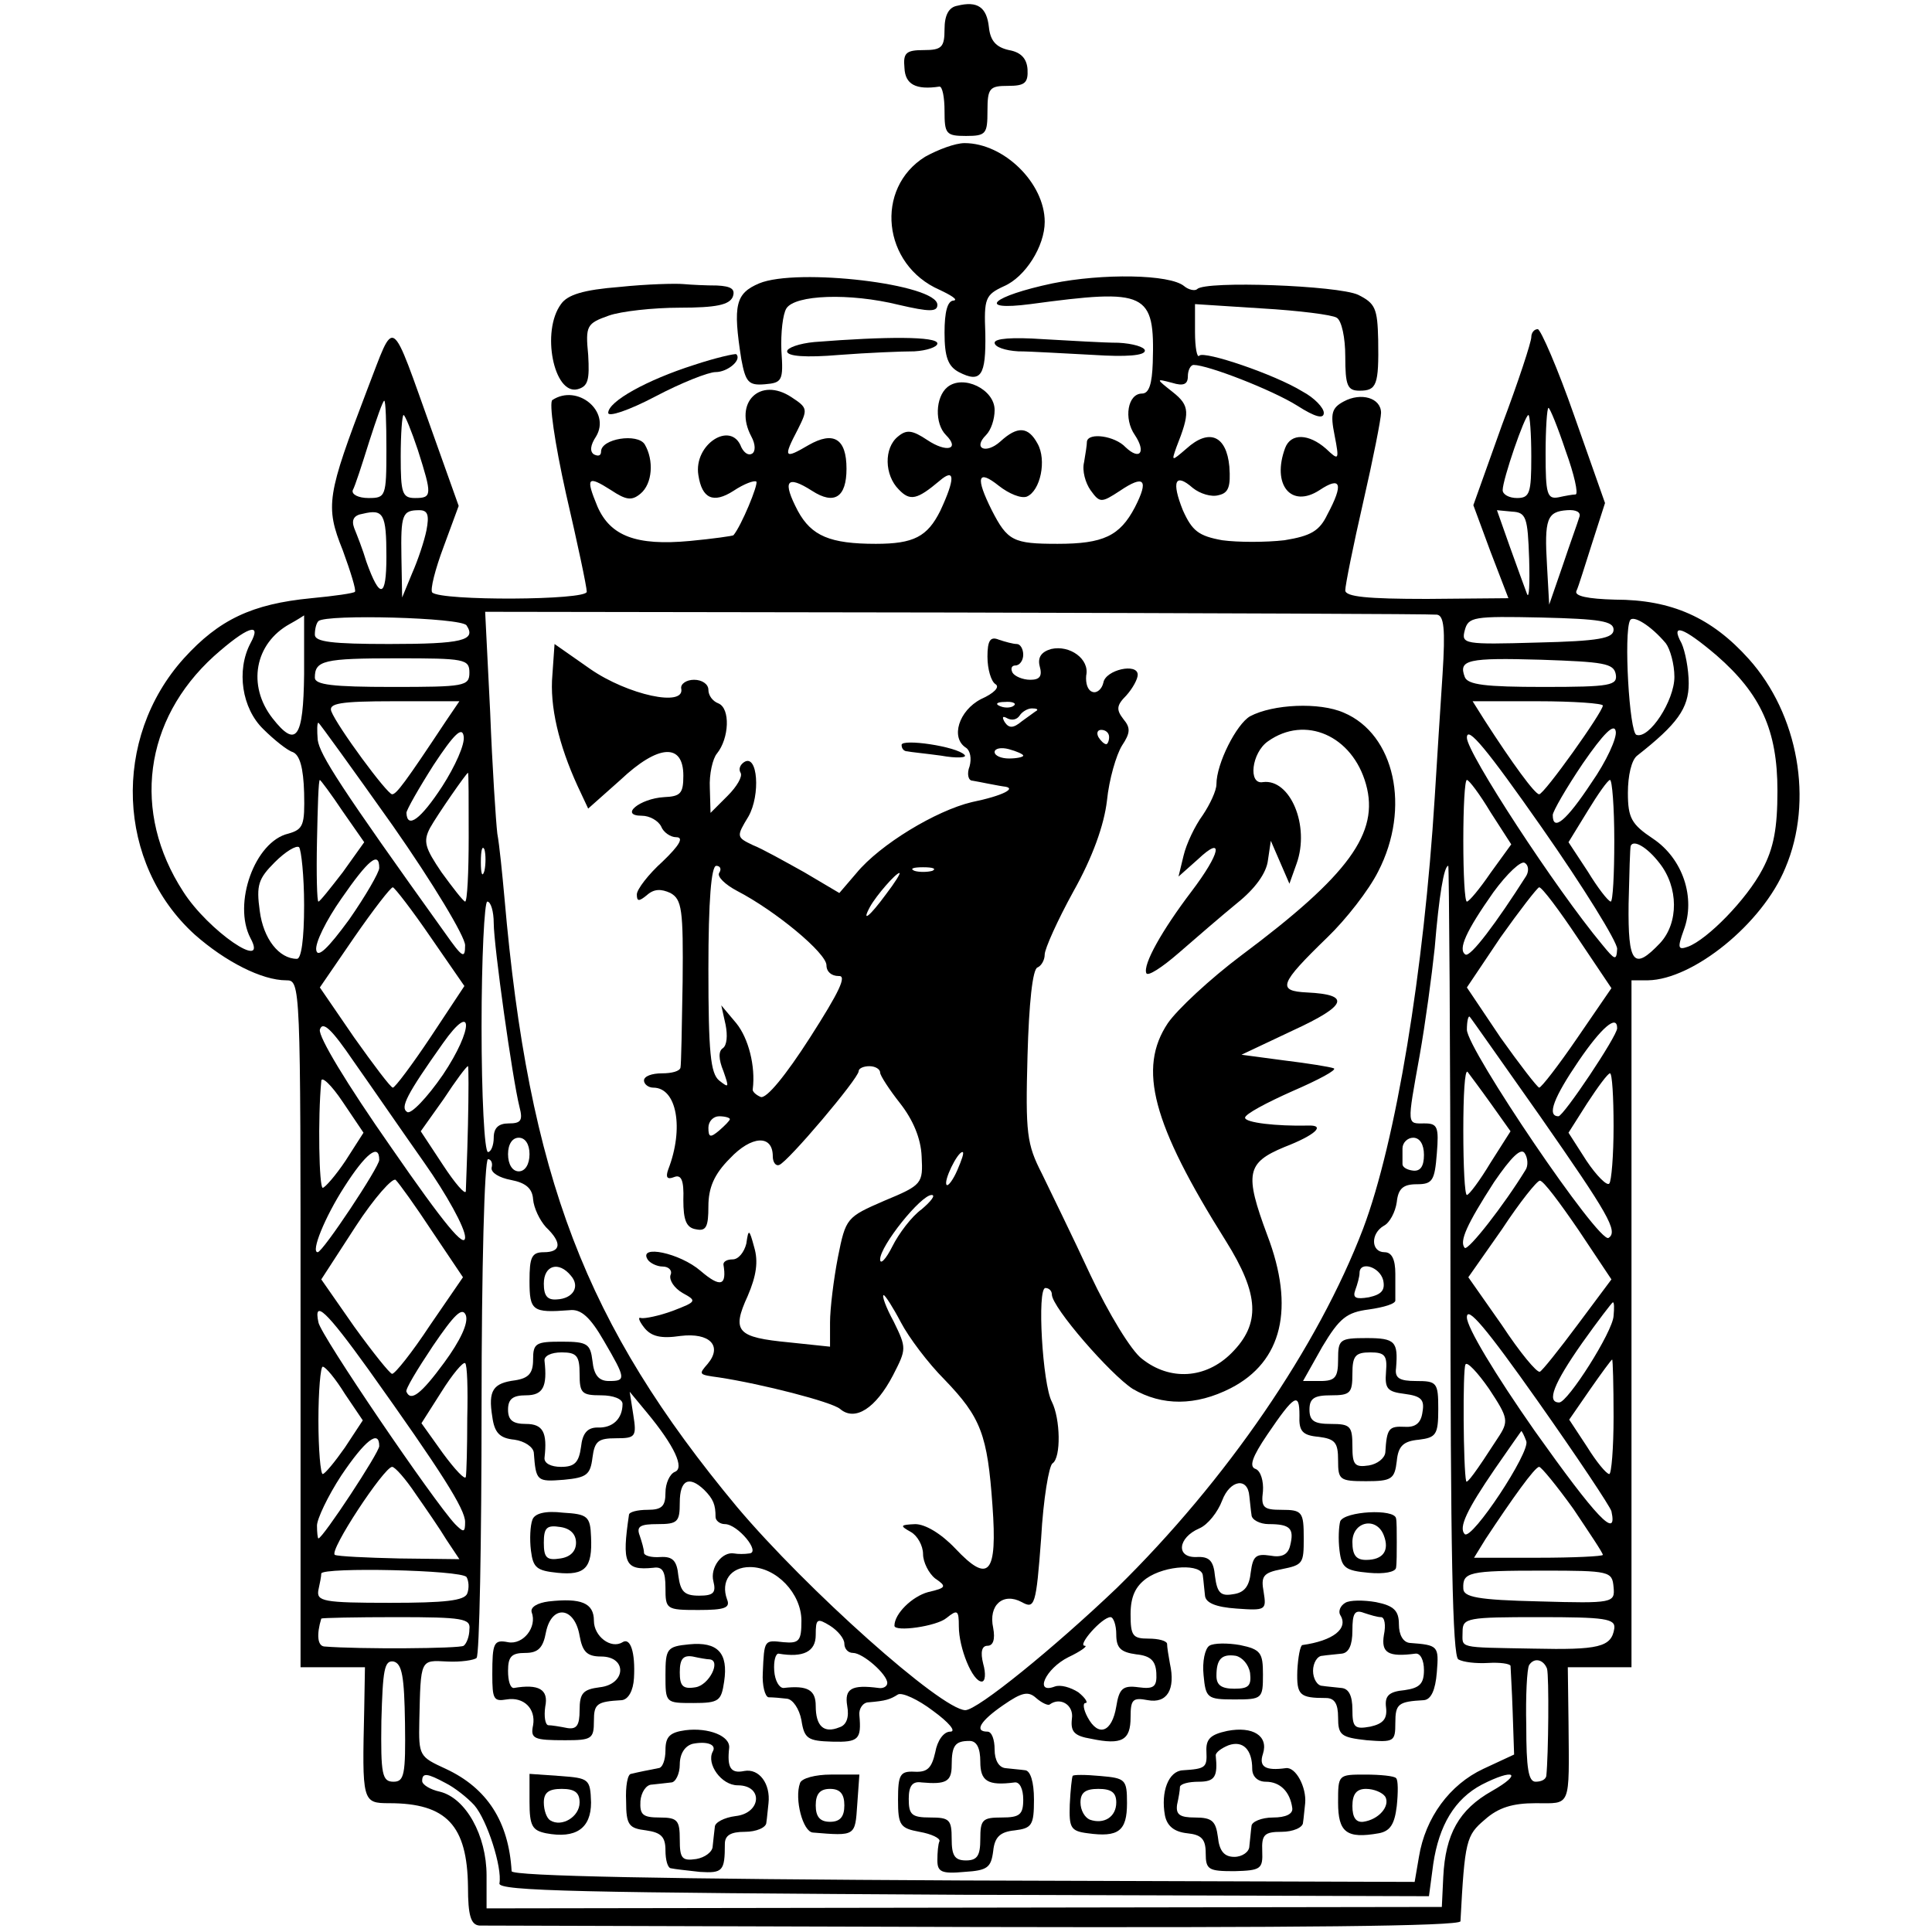 <?xml version="1.0" standalone="no"?>
<!DOCTYPE svg PUBLIC "-//W3C//DTD SVG 20010904//EN"
 "http://www.w3.org/TR/2001/REC-SVG-20010904/DTD/svg10.dtd">
<svg version="1.0" xmlns="http://www.w3.org/2000/svg"
 width="270pt" height="270pt" viewBox="0 0 270 270"
 preserveAspectRatio="xMidYMid meet">
<g transform="translate(0,270) scale(0.1,-0.1)"
fill="#000000" stroke="none">
<path d="M1338 2692 c-12 -2 -18 -13 -18 -33 0 -25 -4 -29 -29 -29 -25 0 -29
-4 -27 -25 1 -23 16 -31 49 -26 4 0 7 -15 7 -34 0 -32 2 -35 30 -35 28 0 30 3
30 35 0 32 3 35 29 35 23 0 28 4 27 23 -1 15 -9 24 -26 27 -18 4 -26 13 -28
32 -3 28 -16 37 -44 30z"/>
<path d="M1293 2481 c-71 -44 -60 -151 20 -186 17 -8 26 -14 20 -15 -9 0 -13
-16 -13 -45 0 -34 5 -47 20 -55 31 -16 38 -5 37 54 -2 49 0 54 26 66 30 13 57
56 57 90 0 54 -57 110 -112 110 -13 0 -37 -9 -55 -19z"/>
<path d="M1061 2304 c-33 -14 -37 -30 -25 -106 6 -32 10 -37 33 -35 24 2 26 5
23 47 -1 25 2 51 7 59 12 19 88 22 157 5 43 -10 54 -10 54 0 0 29 -196 52
-249 30z"/>
<path d="M1471 2304 c-85 -18 -108 -39 -31 -29 163 22 174 17 171 -82 -1 -29
-5 -43 -15 -43 -20 0 -26 -35 -10 -58 16 -24 7 -36 -13 -17 -15 16 -52 21 -54
8 0 -5 -2 -17 -4 -29 -3 -12 2 -29 9 -39 13 -18 15 -18 41 -1 34 23 41 16 21
-23 -21 -40 -44 -51 -108 -51 -62 0 -70 4 -92 47 -23 46 -20 58 10 34 14 -11
31 -18 39 -15 19 8 28 51 15 74 -13 24 -28 25 -52 3 -20 -18 -39 -10 -20 9 7
7 12 22 12 35 0 29 -44 50 -66 32 -17 -14 -18 -51 -2 -67 20 -20 1 -25 -26 -7
-21 14 -29 15 -41 5 -20 -16 -19 -54 1 -74 16 -17 26 -14 57 12 22 19 22 3 1
-42 -18 -36 -37 -46 -90 -46 -64 0 -90 11 -109 46 -22 42 -16 51 20 28 31 -20
48 -9 48 31 0 42 -18 53 -53 33 -34 -20 -36 -18 -15 22 14 28 14 30 -9 45 -44
29 -81 -8 -56 -55 6 -11 6 -21 1 -24 -5 -3 -11 1 -15 9 -14 38 -67 4 -60 -39
5 -33 21 -40 49 -22 15 10 29 15 32 13 3 -4 -21 -62 -32 -75 -1 -1 -29 -5 -61
-8 -75 -7 -111 7 -129 48 -17 41 -14 44 19 23 21 -14 29 -15 41 -5 17 14 19
47 6 69 -10 16 -61 8 -61 -10 0 -6 -4 -7 -10 -4 -6 4 -5 13 3 25 21 35 -26 74
-61 51 -5 -3 3 -59 19 -131 16 -69 29 -130 29 -137 0 -12 -203 -13 -216 -1 -3
4 4 32 16 64 l21 57 -36 101 c-61 170 -52 164 -92 61 -56 -147 -59 -162 -34
-224 11 -30 19 -56 17 -58 -1 -2 -29 -6 -61 -9 -83 -8 -129 -30 -178 -84 -101
-112 -94 -287 15 -386 43 -38 94 -64 128 -64 20 0 20 -4 20 -480 l0 -480 45 0
45 0 -1 -58 c-3 -130 -3 -132 35 -132 80 0 109 -31 110 -117 0 -40 4 -53 16
-54 8 0 320 -1 693 -2 445 -1 677 1 678 8 6 113 8 120 34 142 19 17 39 23 71
23 50 0 47 -8 46 113 l-1 77 45 0 44 0 0 480 0 480 23 0 c63 1 160 79 192 157
40 94 18 215 -51 292 -52 58 -108 83 -187 83 -38 1 -57 5 -54 12 3 6 12 36 22
67 l18 56 -43 122 c-23 66 -47 121 -51 121 -5 0 -9 -5 -9 -11 0 -7 -18 -62
-41 -123 l-40 -112 24 -65 25 -65 -114 -1 c-83 0 -114 3 -114 12 0 7 11 62 25
123 14 61 25 117 25 125 0 21 -28 29 -52 16 -17 -9 -19 -17 -13 -47 7 -36 6
-36 -12 -19 -24 21 -49 22 -57 1 -19 -51 8 -85 48 -59 30 20 34 9 11 -34 -11
-23 -23 -30 -60 -36 -26 -3 -65 -3 -87 0 -33 6 -42 13 -55 42 -16 40 -11 53
14 31 10 -8 26 -13 36 -10 14 3 17 12 15 40 -4 43 -28 54 -60 25 -21 -18 -21
-18 -14 2 19 48 19 58 -5 77 -24 19 -24 19 -1 13 16 -5 22 -2 22 9 0 9 4 16 8
16 20 0 110 -35 145 -57 25 -16 37 -19 37 -10 0 7 -13 21 -30 30 -39 24 -137
57 -144 50 -3 -4 -6 11 -6 33 l0 39 93 -6 c52 -3 99 -9 105 -13 7 -4 12 -28
12 -54 0 -41 3 -48 20 -48 24 0 27 8 26 71 -1 44 -4 51 -28 63 -28 13 -213 20
-225 8 -3 -3 -12 -1 -18 4 -20 17 -115 18 -184 4z m-931 -232 c0 -66 -1 -68
-25 -68 -14 0 -24 5 -22 11 3 5 13 36 23 68 10 31 19 57 21 57 2 0 3 -31 3
-68z m1648 -2 c12 -33 18 -60 14 -61 -4 0 -15 -2 -24 -4 -16 -3 -18 5 -18 61
0 35 2 64 4 64 2 0 13 -27 24 -60z m-1604 1 c20 -63 20 -67 -4 -67 -18 0 -20
7 -20 58 0 32 2 58 4 58 2 0 11 -22 20 -49z m1556 -9 c0 -51 -2 -58 -20 -58
-11 0 -20 5 -20 11 0 15 31 105 36 105 2 0 4 -26 4 -58z m-1600 -140 c0 -58
-9 -60 -28 -7 -5 17 -13 37 -17 47 -4 11 -1 18 12 20 29 7 33 0 33 -60z m56
37 c-3 -15 -12 -42 -20 -60 l-14 -34 -1 56 c-1 60 1 66 25 66 12 0 14 -7 10
-28z m1541 -40 c1 -35 0 -57 -3 -49 -3 8 -14 38 -24 66 l-18 51 21 -2 c20 -1
22 -8 24 -66z m70 58 c-2 -7 -13 -37 -23 -67 l-19 -55 -3 54 c-4 66 0 76 28
78 13 1 20 -3 17 -10z m-199 -136 c10 -1 12 -20 8 -83 -3 -46 -8 -123 -11
-173 -15 -241 -54 -480 -100 -602 -63 -165 -191 -352 -344 -502 -88 -84 -195
-171 -212 -171 -34 1 -222 169 -319 284 -212 255 -291 461 -325 851 -3 33 -7
74 -10 90 -2 17 -7 93 -10 170 l-7 140 658 -1 c363 -1 665 -2 672 -3z m-1583
-83 c-1 -90 -11 -104 -44 -62 -36 46 -25 105 24 132 11 6 20 12 20 12 0 0 0
-37 0 -82z m227 68 c14 -21 -6 -26 -108 -26 -80 0 -104 3 -104 13 0 8 2 16 5
19 11 10 200 5 207 -6z m1603 -6 c0 -12 -20 -16 -107 -18 -102 -3 -106 -2
-101 17 5 19 12 20 107 18 82 -2 101 -5 101 -17z m73 -19 c6 -8 12 -29 12 -47
0 -33 -35 -87 -53 -81 -10 3 -18 143 -9 160 4 8 29 -7 50 -32z m-1978 0 c-20
-38 -12 -91 18 -120 15 -15 34 -30 41 -32 10 -4 15 -22 16 -57 1 -45 -1 -51
-22 -57 -47 -11 -78 -98 -53 -146 26 -48 -59 10 -94 65 -72 111 -55 240 43
329 46 41 68 49 51 18z m2049 -17 c62 -54 85 -105 85 -189 0 -52 -5 -80 -21
-110 -22 -42 -77 -98 -104 -108 -14 -5 -15 -2 -6 23 17 45 -1 100 -43 128 -30
20 -35 29 -35 64 0 24 5 46 13 52 56 44 72 66 72 101 0 20 -5 45 -10 56 -16
29 2 23 49 -17z m-1743 -24 c0 -19 -7 -20 -108 -20 -83 0 -108 3 -108 13 0 24
12 27 115 27 94 0 101 -1 101 -20z m1602 -2 c3 -16 -7 -18 -101 -18 -81 0
-106 3 -110 14 -9 24 4 27 107 24 87 -3 101 -5 104 -20z m-1635 -66 c-57 -86
-69 -102 -75 -102 -7 0 -77 95 -85 116 -4 11 12 14 87 14 l92 0 -19 -28z
m1617 22 c0 -9 -82 -124 -89 -124 -6 0 -38 44 -76 103 l-17 27 91 0 c50 0 91
-3 91 -6z m-1691 -168 c56 -80 101 -155 101 -167 0 -20 -4 -17 -28 17 -147
205 -175 249 -178 270 -1 13 -1 24 1 24 1 0 48 -65 104 -144z m69 55 c-30 -46
-49 -60 -50 -37 0 4 17 34 38 67 29 44 40 54 42 40 2 -11 -12 -42 -30 -70z
m1642 -227 c-1 -17 -3 -16 -21 6 -65 78 -189 268 -189 289 0 18 28 -16 105
-126 58 -83 105 -159 105 -169z m-36 232 c-35 -53 -54 -69 -54 -45 0 5 19 38
42 72 29 42 44 57 46 45 2 -9 -13 -42 -34 -72z m-1569 -76 c0 -49 -2 -90 -5
-90 -3 1 -17 19 -33 41 -23 34 -26 43 -16 62 10 18 51 77 53 77 1 0 1 -40 1
-90z m-176 36 l30 -43 -30 -42 c-17 -22 -32 -41 -34 -41 -2 0 -3 38 -2 85 1
47 2 85 4 85 1 0 16 -20 32 -44z m1604 -1 l29 -45 -29 -40 c-15 -22 -30 -40
-33 -40 -3 0 -5 38 -5 85 0 47 2 85 5 85 3 0 18 -20 33 -45z m173 -40 c0 -47
-2 -85 -5 -85 -4 1 -18 19 -32 42 l-27 41 27 44 c14 23 28 43 31 43 3 0 6 -38
6 -85z m-1831 -90 c0 -48 -4 -75 -10 -75 -25 0 -47 28 -52 67 -5 36 -2 45 21
68 15 15 30 24 34 21 3 -4 7 -40 7 -81z m252 48 c-3 -10 -5 -4 -5 12 0 17 2
24 5 18 2 -7 2 -21 0 -30z m1642 11 c27 -34 27 -84 1 -112 -37 -39 -45 -29
-44 55 1 43 2 79 3 81 4 9 23 -2 40 -24z m-1789 -7 c0 -6 -19 -39 -42 -72 -30
-41 -44 -54 -46 -43 -2 10 14 42 35 72 38 55 53 67 53 43z m1603 -11 c-42 -66
-78 -114 -85 -110 -11 7 1 33 39 87 19 26 39 45 44 41 5 -3 6 -11 2 -18z
m-106 -537 c0 -407 3 -553 11 -558 7 -4 25 -6 42 -5 16 1 30 -1 31 -4 0 -4 2
-33 3 -65 l2 -59 -43 -20 c-47 -22 -81 -68 -90 -123 l-6 -35 -631 2 c-412 2
-631 6 -631 13 -4 69 -34 116 -92 143 -37 17 -38 18 -37 67 2 87 1 85 39 83
19 -1 38 2 41 5 4 3 7 162 7 352 0 190 4 345 9 345 4 0 7 -5 5 -12 -1 -7 11
-14 27 -17 21 -4 30 -12 31 -27 1 -12 9 -29 18 -39 23 -22 21 -35 -3 -35 -17
0 -20 -7 -20 -40 0 -42 4 -45 56 -41 16 2 29 -10 48 -43 31 -53 31 -56 7 -56
-14 0 -21 8 -23 28 -3 24 -7 27 -43 27 -36 0 -40 -2 -40 -25 0 -19 -6 -26 -25
-29 -31 -4 -38 -14 -32 -51 3 -22 10 -30 31 -32 14 -2 26 -10 27 -18 3 -40 4
-41 42 -38 32 3 37 7 40 31 3 23 8 27 33 27 27 0 29 2 24 33 l-5 32 24 -29
c39 -47 53 -78 39 -83 -7 -3 -13 -16 -13 -29 0 -19 -5 -24 -25 -24 -14 0 -26
-3 -26 -7 -10 -68 -6 -78 34 -74 13 2 17 -5 17 -28 0 -30 1 -31 46 -31 37 0
45 3 40 15 -9 25 5 45 32 45 37 0 72 -37 72 -75 0 -28 -3 -32 -25 -30 -27 3
-27 4 -29 -43 -1 -17 3 -33 8 -34 6 0 18 -1 26 -2 8 -1 17 -14 20 -30 4 -26 9
-29 43 -30 37 -1 41 3 38 37 -1 9 5 18 13 18 24 2 30 4 41 11 6 3 28 -7 49
-23 22 -16 33 -29 24 -29 -9 0 -18 -12 -21 -29 -5 -22 -11 -28 -29 -27 -20 1
-23 -4 -23 -39 0 -36 3 -40 30 -45 17 -3 29 -9 28 -13 -2 -4 -3 -16 -3 -27 0
-16 6 -19 38 -16 32 2 37 6 40 29 2 20 10 27 30 29 24 3 27 7 27 43 0 25 -5
40 -12 41 -7 1 -20 2 -28 3 -9 1 -15 11 -15 26 0 14 -4 25 -10 25 -19 0 -10
15 22 37 26 18 35 20 46 10 8 -7 17 -11 19 -9 15 11 34 -1 31 -20 -2 -18 3
-24 27 -28 43 -9 55 -2 55 30 0 25 3 28 24 24 27 -5 39 15 31 51 -2 11 -4 23
-4 28 -1 4 -12 7 -26 7 -22 0 -25 4 -25 34 0 25 7 39 22 50 27 19 78 21 79 4
1 -7 2 -20 3 -28 1 -10 15 -16 44 -18 41 -3 42 -2 38 23 -4 22 -1 27 25 32 30
6 31 8 31 43 0 37 -2 40 -31 40 -25 0 -29 3 -26 26 1 14 -3 28 -10 31 -10 3
-5 17 16 48 38 56 45 60 45 27 -1 -22 4 -28 27 -30 23 -3 27 -8 27 -33 0 -27
2 -29 39 -29 36 0 40 3 43 28 2 21 9 28 31 30 24 3 27 7 27 43 0 37 -2 39 -31
39 -23 0 -30 4 -28 18 3 37 -1 42 -41 42 -38 0 -40 -2 -40 -30 0 -25 -4 -30
-25 -30 l-24 0 27 48 c24 40 34 48 65 52 21 3 38 8 37 13 0 4 0 21 0 37 0 20
-5 30 -15 30 -19 0 -20 26 -1 37 8 4 16 19 18 33 2 19 9 25 28 25 22 0 25 5
28 43 3 37 1 42 -17 42 -25 0 -25 -5 -7 95 8 45 17 112 21 150 6 73 13 115 19
115 1 0 3 -248 3 -551z m-1425 451 l47 -68 -47 -71 c-26 -39 -50 -71 -53 -71
-3 0 -27 32 -54 70 l-48 70 48 70 c27 39 51 70 54 70 3 -1 27 -32 53 -70z
m1603 -1 l47 -70 -48 -70 c-26 -38 -50 -69 -53 -69 -3 1 -27 32 -54 70 l-47
70 47 70 c27 38 51 69 54 70 4 0 28 -32 54 -71z m-1515 21 c0 -31 26 -217 36
-257 5 -19 2 -23 -15 -23 -14 0 -21 -6 -21 -20 0 -11 -4 -20 -8 -20 -5 0 -9
79 -9 175 0 96 4 175 8 175 5 0 9 -14 9 -30z m-97 -335 c31 -44 57 -91 57
-104 0 -17 -29 18 -103 125 -63 90 -102 155 -100 165 4 13 17 0 47 -44 24 -34
68 -98 99 -142z m26 123 c-22 -32 -45 -56 -50 -52 -10 6 -1 24 50 96 43 61 43
20 0 -44z m1534 -59 c94 -135 109 -160 95 -169 -13 -9 -198 264 -198 291 0 12
2 20 4 18 2 -2 46 -65 99 -140z m107 124 c0 -11 -75 -123 -82 -123 -17 0 -6
27 28 77 32 47 54 66 54 46z m-1606 -135 c-1 -46 -3 -87 -3 -93 -1 -5 -15 11
-32 37 l-31 47 32 45 c17 26 32 46 34 46 1 0 1 -37 0 -82z m1430 29 l27 -38
-28 -44 c-15 -25 -30 -45 -33 -45 -3 0 -5 40 -5 90 0 49 2 86 6 82 3 -4 18
-24 33 -45z m-1601 -79 c-14 -21 -29 -38 -32 -38 -5 0 -7 97 -2 149 0 8 14 -5
30 -29 l29 -43 -25 -39z m1772 48 c0 -41 -3 -77 -6 -80 -3 -4 -18 11 -32 32
l-25 39 26 41 c15 23 29 42 32 42 3 0 5 -33 5 -74z m-1515 -39 c0 -14 -6 -24
-15 -24 -9 0 -15 10 -15 24 0 14 6 23 15 23 9 0 15 -9 15 -23z m1250 -1 c0
-16 -5 -23 -15 -22 -9 1 -15 5 -15 9 0 4 0 14 0 22 0 8 7 15 15 15 9 0 15 -9
15 -24z m142 -21 c-30 -49 -80 -113 -85 -109 -8 9 3 33 41 92 24 35 38 49 43
40 4 -6 5 -17 1 -23z m-1602 14 c0 -10 -79 -129 -86 -129 -10 0 10 49 37 91
30 47 49 62 49 38z m74 -100 l43 -64 -46 -67 c-25 -38 -49 -68 -53 -68 -3 0
-27 30 -53 66 l-46 66 48 74 c26 40 52 69 56 65 5 -5 28 -37 51 -72z m1602 2
l46 -69 -47 -63 c-26 -35 -50 -65 -53 -66 -4 -2 -28 27 -53 65 l-47 67 47 67
c25 38 49 68 53 68 5 0 28 -31 54 -69z m-1408 -64 c13 -15 3 -32 -20 -33 -13
-1 -18 5 -18 22 0 26 21 32 38 11z m1135 -6 c3 -14 -2 -20 -20 -24 -18 -3 -23
-1 -19 10 3 8 6 19 6 24 0 17 28 9 33 -10z m-1312 -115 c-33 -45 -47 -55 -53
-41 -2 3 15 31 37 64 30 44 41 55 46 43 4 -11 -8 -36 -30 -66z m1631 -208 c9
-41 -21 -9 -107 112 -56 80 -95 145 -95 159 0 17 27 -15 99 -117 55 -78 101
-147 103 -154z m3 273 c-1 -22 -64 -121 -76 -121 -18 0 -8 26 32 83 22 31 42
57 43 57 2 0 2 -8 1 -19z m-1740 -75 c102 -143 135 -195 135 -213 0 -15 -2
-15 -14 -3 -30 32 -188 264 -191 282 -7 33 11 16 70 -66z m295 -6 c0 -27 3
-30 30 -30 17 0 30 -5 30 -12 0 -21 -14 -34 -35 -33 -14 0 -21 -8 -23 -27 -3
-22 -9 -28 -28 -28 -14 0 -24 5 -23 13 4 35 -2 47 -26 47 -18 0 -25 5 -25 20
0 15 7 20 25 20 24 0 30 12 26 48 -1 7 9 12 24 12 21 0 25 -5 25 -30z m1127 3
c-2 -24 2 -28 26 -31 23 -3 28 -8 25 -25 -2 -16 -10 -22 -25 -21 -22 1 -25 -2
-27 -36 -1 -8 -11 -16 -23 -18 -20 -3 -23 1 -23 27 0 28 -3 31 -30 31 -23 0
-30 4 -30 20 0 16 7 20 30 20 27 0 30 3 30 30 0 25 4 30 25 30 20 0 24 -4 22
-27z m-1284 -65 c0 -40 -1 -77 -2 -82 -1 -5 -15 10 -32 33 l-30 42 28 44 c15
24 30 42 33 40 3 -2 4 -36 3 -77z m1440 -28 c-31 -48 -43 -64 -44 -60 -4 16
-5 156 -1 163 2 5 17 -11 33 -34 27 -41 28 -45 12 -69z m162 30 c0 -44 -3 -80
-6 -80 -4 0 -18 17 -31 38 l-25 38 29 42 c16 23 30 42 31 42 1 0 2 -36 2 -80z
m-1773 32 l25 -37 -25 -38 c-14 -20 -28 -37 -31 -37 -3 0 -6 34 -6 75 0 41 3
75 6 75 4 0 18 -17 31 -38z m1651 -66 c6 -15 -76 -139 -86 -130 -9 9 3 34 42
91 20 29 37 53 37 53 1 0 4 -6 7 -14z m-1603 -7 c0 -9 -79 -129 -85 -129 -1 0
-2 8 -2 18 0 9 15 41 34 70 33 49 53 65 53 41z m51 -67 c14 -20 34 -49 43 -64
l18 -27 -84 1 c-46 1 -86 3 -90 5 -9 5 69 123 80 123 4 0 19 -17 33 -38z
m1618 -21 c22 -33 41 -61 41 -64 0 -2 -41 -4 -90 -4 l-90 0 16 26 c37 56 69
101 75 101 3 0 25 -27 48 -59z m-1215 27 c13 -13 16 -21 16 -38 0 -5 6 -10 13
-10 18 0 51 -40 34 -41 -6 -1 -16 -1 -21 0 -17 3 -34 -20 -29 -39 4 -16 0 -20
-20 -20 -21 0 -26 6 -29 28 -2 21 -8 27 -25 26 -13 -1 -23 2 -23 6 0 5 -3 15
-6 24 -5 13 1 16 25 16 28 0 31 3 31 30 0 32 13 38 34 18z m762 -9 c1 -8 2
-20 3 -26 0 -7 12 -13 24 -13 30 0 36 -6 30 -30 -3 -13 -12 -17 -28 -14 -20 3
-24 -1 -27 -23 -2 -20 -9 -29 -25 -31 -17 -3 -22 2 -25 25 -2 22 -8 28 -26 27
-29 -1 -26 27 4 40 12 5 26 23 32 39 11 29 36 33 38 6z m-1094 -113 c3 -5 4
-15 1 -23 -4 -10 -31 -13 -108 -13 -93 0 -103 2 -100 18 2 9 4 19 4 23 2 9
196 5 203 -5z m1603 -14 c2 -22 0 -23 -104 -20 -86 2 -106 6 -106 18 -1 23 7
25 111 25 94 0 97 -1 99 -23z m-1599 -59 c0 -10 -4 -20 -8 -23 -5 -4 -146 -5
-195 -1 -9 1 -11 16 -4 39 1 1 48 2 105 2 93 0 104 -2 102 -17z m524 -20 c0
-7 5 -13 12 -13 14 0 48 -30 48 -42 0 -5 -6 -8 -12 -7 -38 5 -48 -1 -44 -25 3
-16 -1 -27 -11 -30 -22 -9 -33 2 -33 30 0 22 -11 29 -45 25 -6 0 -12 10 -13
24 -1 14 2 24 6 24 35 -6 52 3 52 26 0 23 2 24 20 13 11 -7 20 -18 20 -25z
m380 13 c0 -19 6 -25 28 -28 20 -2 27 -9 28 -26 1 -19 -3 -23 -25 -20 -22 3
-27 -2 -31 -27 -6 -36 -25 -43 -40 -15 -6 11 -7 20 -3 20 4 0 0 7 -10 15 -11
7 -25 11 -33 8 -29 -11 -13 25 19 41 17 8 28 16 23 16 -11 0 24 40 36 40 4 0
8 -11 8 -24z m696 8 c-4 -26 -22 -30 -113 -28 -108 2 -99 0 -99 24 0 19 7 20
107 20 92 0 107 -2 105 -16z m-1690 -132 c1 -72 -1 -82 -16 -82 -16 0 -18 10
-17 85 2 71 4 85 17 83 12 -3 15 -21 16 -86z m1596 76 c3 -11 2 -121 -1 -150
-1 -5 -7 -8 -15 -8 -10 0 -13 19 -13 78 -1 42 1 80 4 85 7 11 20 8 25 -5z
m-792 -130 c0 -27 10 -34 48 -29 7 1 12 -9 12 -24 0 -21 -5 -25 -30 -25 -27 0
-30 -3 -30 -30 0 -23 -4 -30 -20 -30 -16 0 -20 7 -20 30 0 27 -3 30 -30 30
-26 0 -30 4 -30 26 0 18 5 25 18 23 34 -3 42 1 42 24 0 28 5 34 25 34 10 0 15
-10 15 -29z m-747 -30 c12 -6 30 -20 40 -31 18 -21 39 -87 35 -109 -3 -11 117
-13 648 -16 l651 -2 6 45 c8 54 30 91 68 111 45 23 58 16 14 -9 -46 -26 -65
-60 -68 -120 l-2 -42 -667 -1 -668 -1 0 46 c0 56 -29 108 -65 117 -14 3 -25
10 -25 15 0 12 7 11 33 -3z"/>
<path d="M1380 1782 c0 -17 5 -34 11 -38 7 -4 -2 -13 -20 -21 -31 -16 -43 -54
-21 -68 6 -4 8 -15 5 -26 -4 -10 -2 -20 4 -20 6 -1 16 -3 21 -4 6 -1 15 -3 22
-4 21 -2 0 -13 -44 -22 -50 -12 -128 -59 -161 -99 l-24 -28 -49 29 c-27 15
-59 33 -72 38 -23 11 -23 12 -6 40 17 30 13 88 -6 76 -6 -4 -8 -10 -5 -15 3
-5 -5 -19 -18 -32 l-24 -24 -1 35 c-1 19 4 41 10 48 17 21 19 63 2 70 -8 3
-14 11 -14 19 0 8 -9 14 -20 14 -11 0 -19 -6 -18 -12 6 -27 -75 -9 -127 27
l-50 35 -3 -43 c-4 -44 9 -98 35 -155 l15 -32 45 40 c53 50 88 52 88 6 0 -25
-4 -29 -27 -30 -34 -2 -63 -26 -31 -26 11 0 23 -7 27 -15 3 -8 13 -15 21 -15
11 0 5 -11 -19 -34 -20 -18 -36 -39 -36 -46 0 -10 3 -10 14 -1 10 9 20 9 33 3
16 -9 18 -23 17 -124 -1 -62 -2 -116 -3 -120 -1 -5 -12 -8 -26 -8 -14 0 -25
-4 -25 -10 0 -5 6 -10 13 -10 33 0 43 -57 21 -114 -4 -11 -2 -15 8 -11 10 4
14 -4 13 -32 0 -28 4 -39 18 -41 14 -3 17 4 17 32 0 26 8 45 30 67 30 32 60
34 60 3 0 -8 4 -14 9 -12 12 4 111 121 111 131 0 4 7 7 15 7 8 0 15 -4 15 -9
0 -4 13 -24 28 -43 18 -23 29 -49 30 -74 2 -38 1 -40 -52 -62 -53 -23 -54 -24
-65 -79 -6 -31 -11 -72 -11 -91 l0 -34 -57 6 c-73 7 -81 15 -58 65 12 28 15
48 9 68 -7 26 -8 26 -11 5 -3 -12 -11 -22 -19 -22 -8 0 -13 -3 -13 -7 5 -30
-4 -33 -32 -9 -29 25 -87 37 -74 16 3 -5 13 -10 21 -10 9 0 14 -6 11 -12 -2
-7 5 -18 17 -25 20 -11 20 -12 -14 -25 -19 -7 -39 -11 -44 -10 -5 2 -3 -4 4
-13 10 -13 24 -16 51 -12 41 5 59 -14 38 -39 -13 -15 -13 -15 16 -19 59 -9
157 -34 169 -44 21 -18 50 1 74 47 19 37 19 38 1 75 -11 20 -17 37 -14 37 2 0
13 -17 24 -38 11 -21 38 -57 61 -80 51 -53 60 -77 67 -176 7 -96 -5 -110 -52
-60 -20 21 -42 34 -56 34 -21 -1 -22 -2 -6 -11 9 -5 17 -19 17 -31 0 -11 8
-27 17 -34 16 -11 16 -13 -10 -19 -22 -6 -47 -30 -47 -47 0 -9 59 -1 73 11 15
12 17 11 17 -12 0 -30 19 -77 32 -77 5 0 6 11 2 25 -4 16 -2 25 6 25 8 0 11 9
8 25 -7 32 14 50 40 36 18 -10 20 -5 27 89 3 55 11 102 16 105 12 8 11 62 -1
86 -13 24 -21 159 -9 159 5 0 9 -4 9 -9 0 -18 82 -112 113 -132 41 -24 88 -24
137 1 72 37 90 112 51 214 -32 86 -29 101 24 123 44 17 58 31 33 30 -44 -1
-88 4 -88 11 0 5 30 21 66 37 37 16 63 30 58 32 -5 2 -36 7 -69 11 l-60 8 72
34 c76 35 81 50 20 53 -43 2 -39 12 28 77 26 25 58 66 71 92 46 89 23 192 -48
222 -34 15 -99 12 -131 -5 -19 -11 -47 -66 -47 -95 0 -9 -9 -28 -19 -43 -11
-15 -23 -40 -27 -57 l-7 -29 27 24 c37 35 32 9 -9 -45 -41 -54 -68 -102 -63
-114 2 -5 22 8 45 28 23 20 60 52 82 70 25 20 41 42 43 60 l4 27 13 -30 13
-30 10 28 c19 53 -9 119 -47 114 -21 -4 -16 41 7 57 52 37 118 8 137 -60 19
-68 -24 -127 -174 -239 -44 -33 -90 -76 -103 -95 -42 -63 -22 -140 81 -304 47
-75 49 -116 8 -157 -36 -36 -86 -39 -125 -8 -15 11 -47 64 -72 117 -25 54 -56
117 -68 142 -21 41 -23 56 -20 165 2 72 7 121 14 123 5 2 10 10 10 18 0 8 18
48 40 88 27 48 43 93 47 127 3 30 13 64 21 77 12 18 12 25 2 37 -10 13 -10 19
4 33 9 10 16 23 16 29 0 17 -45 7 -48 -11 -2 -9 -9 -15 -15 -13 -7 2 -10 12
-9 23 5 23 -23 43 -49 37 -14 -4 -19 -12 -16 -24 4 -14 0 -19 -13 -19 -11 0
-22 5 -25 10 -3 6 -1 10 4 10 6 0 11 7 11 15 0 8 -4 15 -9 15 -5 0 -16 3 -25
6 -12 5 -16 -1 -16 -24z m37 -68 c-3 -3 -12 -4 -19 -1 -8 3 -5 6 6 6 11 1 17
-2 13 -5z m32 -7 c-2 -1 -11 -8 -21 -15 -12 -10 -18 -10 -24 -1 -4 7 -3 9 4 5
6 -3 13 -2 17 4 3 5 11 10 17 10 6 0 9 -1 7 -3z m101 -37 c0 -5 -2 -10 -4 -10
-3 0 -8 5 -11 10 -3 6 -1 10 4 10 6 0 11 -4 11 -10z m-120 -26 c0 -2 -9 -4
-20 -4 -11 0 -20 4 -20 9 0 5 9 7 20 4 11 -3 20 -7 20 -9z m-425 -164 c-3 -5
8 -16 25 -25 54 -28 125 -87 125 -104 0 -9 7 -15 17 -15 12 1 1 -22 -40 -86
-34 -53 -61 -86 -69 -83 -7 3 -12 8 -11 11 4 32 -6 71 -23 92 l-21 25 6 -27
c3 -15 2 -29 -4 -33 -6 -4 -6 -15 1 -32 8 -23 8 -24 -6 -13 -12 10 -15 39 -15
156 0 95 4 144 11 144 5 0 8 -4 4 -10z m298 3 c-7 -2 -19 -2 -25 0 -7 3 -2 5
12 5 14 0 19 -2 13 -5z m-65 -33 c-22 -30 -35 -41 -22 -17 9 16 36 47 41 47 2
0 -6 -13 -19 -30z m-218 -314 c0 -2 -7 -9 -15 -16 -12 -10 -15 -10 -15 4 0 9
7 16 15 16 8 0 15 -2 15 -4z m318 -71 c-6 -14 -13 -23 -15 -21 -5 5 15 46 22
46 3 0 -1 -11 -7 -25z m-50 -55 c-14 -10 -32 -34 -41 -52 -9 -18 -17 -26 -17
-18 0 19 57 90 72 90 6 0 -1 -9 -14 -20z"/>
<path d="M1260 1659 c0 -5 3 -9 8 -9 4 -1 25 -3 47 -6 22 -4 37 -3 33 1 -11
12 -88 23 -88 14z"/>
<path d="M744 576 c-3 -8 -4 -27 -2 -43 3 -24 8 -28 37 -31 39 -4 49 7 47 50
-1 29 -5 32 -39 34 -25 3 -40 -1 -43 -10z m61 -32 c0 -12 -8 -20 -22 -22 -19
-3 -23 1 -23 22 0 21 4 25 23 22 14 -2 22 -10 22 -22z"/>
<path d="M1873 574 c-2 -7 -3 -25 -1 -41 3 -24 8 -28 41 -31 21 -2 37 1 38 7
1 6 1 22 1 36 0 14 0 29 -1 33 -2 14 -72 10 -78 -4z m61 -20 c8 -21 -1 -34
-25 -34 -14 0 -19 7 -19 25 0 29 34 36 44 9z"/>
<path d="M767 462 c-16 -2 -26 -8 -24 -15 8 -21 -12 -46 -33 -42 -20 4 -22 -1
-22 -45 0 -35 2 -38 20 -35 24 4 41 -13 37 -36 -4 -19 1 -21 45 -21 37 0 40 2
40 27 0 24 4 27 39 29 9 1 16 13 17 31 2 36 -5 57 -16 50 -16 -10 -40 8 -40
30 0 25 -18 32 -63 27z m43 -48 c4 -22 10 -29 30 -29 37 0 35 -39 -2 -43 -23
-3 -28 -8 -28 -32 0 -21 -4 -27 -17 -25 -10 2 -22 4 -27 4 -4 1 -6 12 -4 26 5
24 -9 32 -44 26 -5 0 -8 10 -8 24 0 20 5 25 24 25 18 0 25 7 29 29 8 39 40 36
47 -5z"/>
<path d="M1880 460 c-7 -4 -10 -12 -7 -17 12 -19 -10 -36 -53 -42 -3 -1 -6
-17 -7 -36 -1 -34 3 -38 40 -38 12 0 17 -8 17 -27 0 -25 4 -28 40 -32 38 -3
40 -2 40 24 0 27 4 30 40 32 10 1 16 14 18 39 3 37 2 38 -38 41 -9 1 -15 11
-15 26 0 19 -7 26 -32 31 -17 3 -37 3 -43 -1z m50 -20 c5 0 7 -11 4 -25 -4
-25 6 -31 44 -26 7 1 12 -9 12 -23 0 -19 -6 -25 -27 -28 -22 -2 -28 -8 -26
-24 2 -16 -4 -23 -22 -27 -22 -4 -25 -1 -25 24 0 19 -5 29 -15 30 -8 1 -21 2
-27 3 -7 0 -13 10 -13 21 0 11 6 21 13 21 6 1 19 2 27 3 10 1 15 12 15 32 0
24 3 30 16 25 9 -3 19 -6 24 -6z"/>
<path d="M963 402 c-31 -3 -33 -6 -33 -43 0 -39 0 -39 39 -39 36 0 39 3 43 30
6 40 -9 56 -49 52z m29 -21 c16 -2 -1 -36 -20 -39 -18 -3 -22 2 -22 21 0 19 5
24 18 22 9 -2 20 -4 24 -4z"/>
<path d="M1690 400 c-6 -4 -10 -22 -8 -41 3 -32 5 -34 43 -34 39 0 40 1 40 35
0 30 -3 35 -32 41 -17 3 -37 3 -43 -1z m57 -38 c2 -18 -2 -22 -22 -22 -18 0
-25 5 -25 18 0 23 7 31 27 28 9 -2 18 -12 20 -24z"/>
<path d="M958 282 c-22 -3 -28 -9 -28 -28 0 -13 -4 -25 -10 -25 -5 -1 -14 -3
-20 -4 -5 -1 -14 -3 -18 -4 -5 0 -8 -18 -7 -38 0 -34 4 -38 28 -41 21 -3 27
-9 27 -28 0 -13 3 -25 8 -25 4 -1 22 -3 40 -5 32 -2 35 1 35 39 0 12 8 17 28
17 16 0 30 6 30 13 1 6 2 19 3 27 3 27 -13 49 -34 45 -19 -4 -24 5 -21 32 2
17 -29 29 -61 25z m38 -30 c-9 -17 12 -47 35 -47 36 0 33 -39 -3 -43 -16 -2
-29 -9 -29 -15 -1 -7 -2 -19 -3 -27 0 -8 -11 -16 -23 -18 -20 -3 -23 1 -23 27
0 27 -3 31 -28 31 -24 0 -28 4 -27 23 1 12 8 23 16 23 8 1 20 2 27 3 6 0 12
12 12 25 0 15 7 26 18 29 20 4 34 -1 28 -11z"/>
<path d="M1715 281 c-23 -5 -30 -11 -29 -29 1 -22 -1 -24 -33 -26 -20 -1 -31
-30 -25 -63 3 -15 13 -23 31 -25 20 -2 26 -8 26 -28 0 -23 4 -25 40 -25 37 1
40 3 39 28 -1 23 3 27 27 27 16 0 30 6 30 13 1 6 2 19 3 27 2 22 -13 51 -27
49 -29 -4 -38 2 -32 20 8 25 -14 39 -50 32z m35 -53 c0 -11 8 -18 19 -18 20 0
34 -14 37 -37 1 -8 -9 -13 -27 -13 -16 0 -30 -6 -30 -12 -1 -7 -2 -20 -3 -28
0 -8 -10 -15 -21 -15 -14 0 -21 8 -23 28 -3 22 -8 27 -32 27 -21 0 -27 4 -25
18 2 9 4 20 4 25 1 4 12 7 26 7 23 0 27 7 24 37 0 4 8 10 18 14 20 7 33 -6 33
-33z"/>
<path d="M740 182 c0 -34 4 -40 23 -44 42 -8 63 7 63 43 -1 33 -3 34 -43 37
l-43 3 0 -39z m70 -1 c0 -20 -25 -35 -41 -25 -5 3 -9 14 -9 25 0 14 7 19 25
19 18 0 25 -5 25 -19z"/>
<path d="M1118 208 c-8 -22 4 -68 18 -69 60 -5 59 -5 62 39 l3 42 -40 0 c-21
0 -41 -5 -43 -12z m62 -31 c0 -16 -6 -23 -20 -23 -14 0 -20 7 -20 23 0 16 6
23 20 23 14 0 20 -7 20 -23z"/>
<path d="M1499 218 c-1 -2 -3 -19 -4 -40 -1 -32 1 -37 25 -40 43 -6 55 3 55
42 0 33 -2 35 -37 38 -21 2 -39 2 -39 0z m61 -37 c0 -20 -17 -31 -37 -24 -7 3
-13 13 -13 24 0 14 7 19 25 19 18 0 25 -5 25 -19z"/>
<path d="M1870 181 c0 -42 12 -51 57 -43 16 3 22 13 25 38 2 19 2 37 -1 39 -2
3 -22 5 -43 5 -38 0 -38 0 -38 -39z m66 8 c7 -13 -9 -32 -31 -35 -10 -1 -15 6
-15 22 0 17 6 24 19 24 11 0 23 -5 27 -11z"/>
<path d="M866 2299 c-51 -4 -73 -11 -82 -24 -28 -38 -10 -127 23 -119 15 4 17
13 15 48 -4 41 -2 44 29 55 17 6 62 11 99 11 51 0 69 4 74 15 4 11 -2 15 -22
16 -15 0 -36 1 -47 2 -11 1 -51 0 -89 -4z"/>
<path d="M1138 2222 c-21 -2 -38 -8 -38 -13 0 -7 26 -9 73 -5 39 3 87 5 105 5
17 1 32 6 32 11 0 10 -71 10 -172 2z"/>
<path d="M1390 2221 c0 -6 15 -11 33 -12 17 0 65 -3 105 -5 46 -3 72 -1 72 6
0 5 -17 10 -37 11 -21 0 -68 3 -105 5 -44 3 -68 1 -68 -5z"/>
<path d="M970 2190 c-66 -21 -120 -51 -120 -67 0 -6 28 3 66 23 36 19 74 34
84 34 17 0 37 17 29 25 -2 1 -29 -5 -59 -15z"/>
</g>
</svg>
